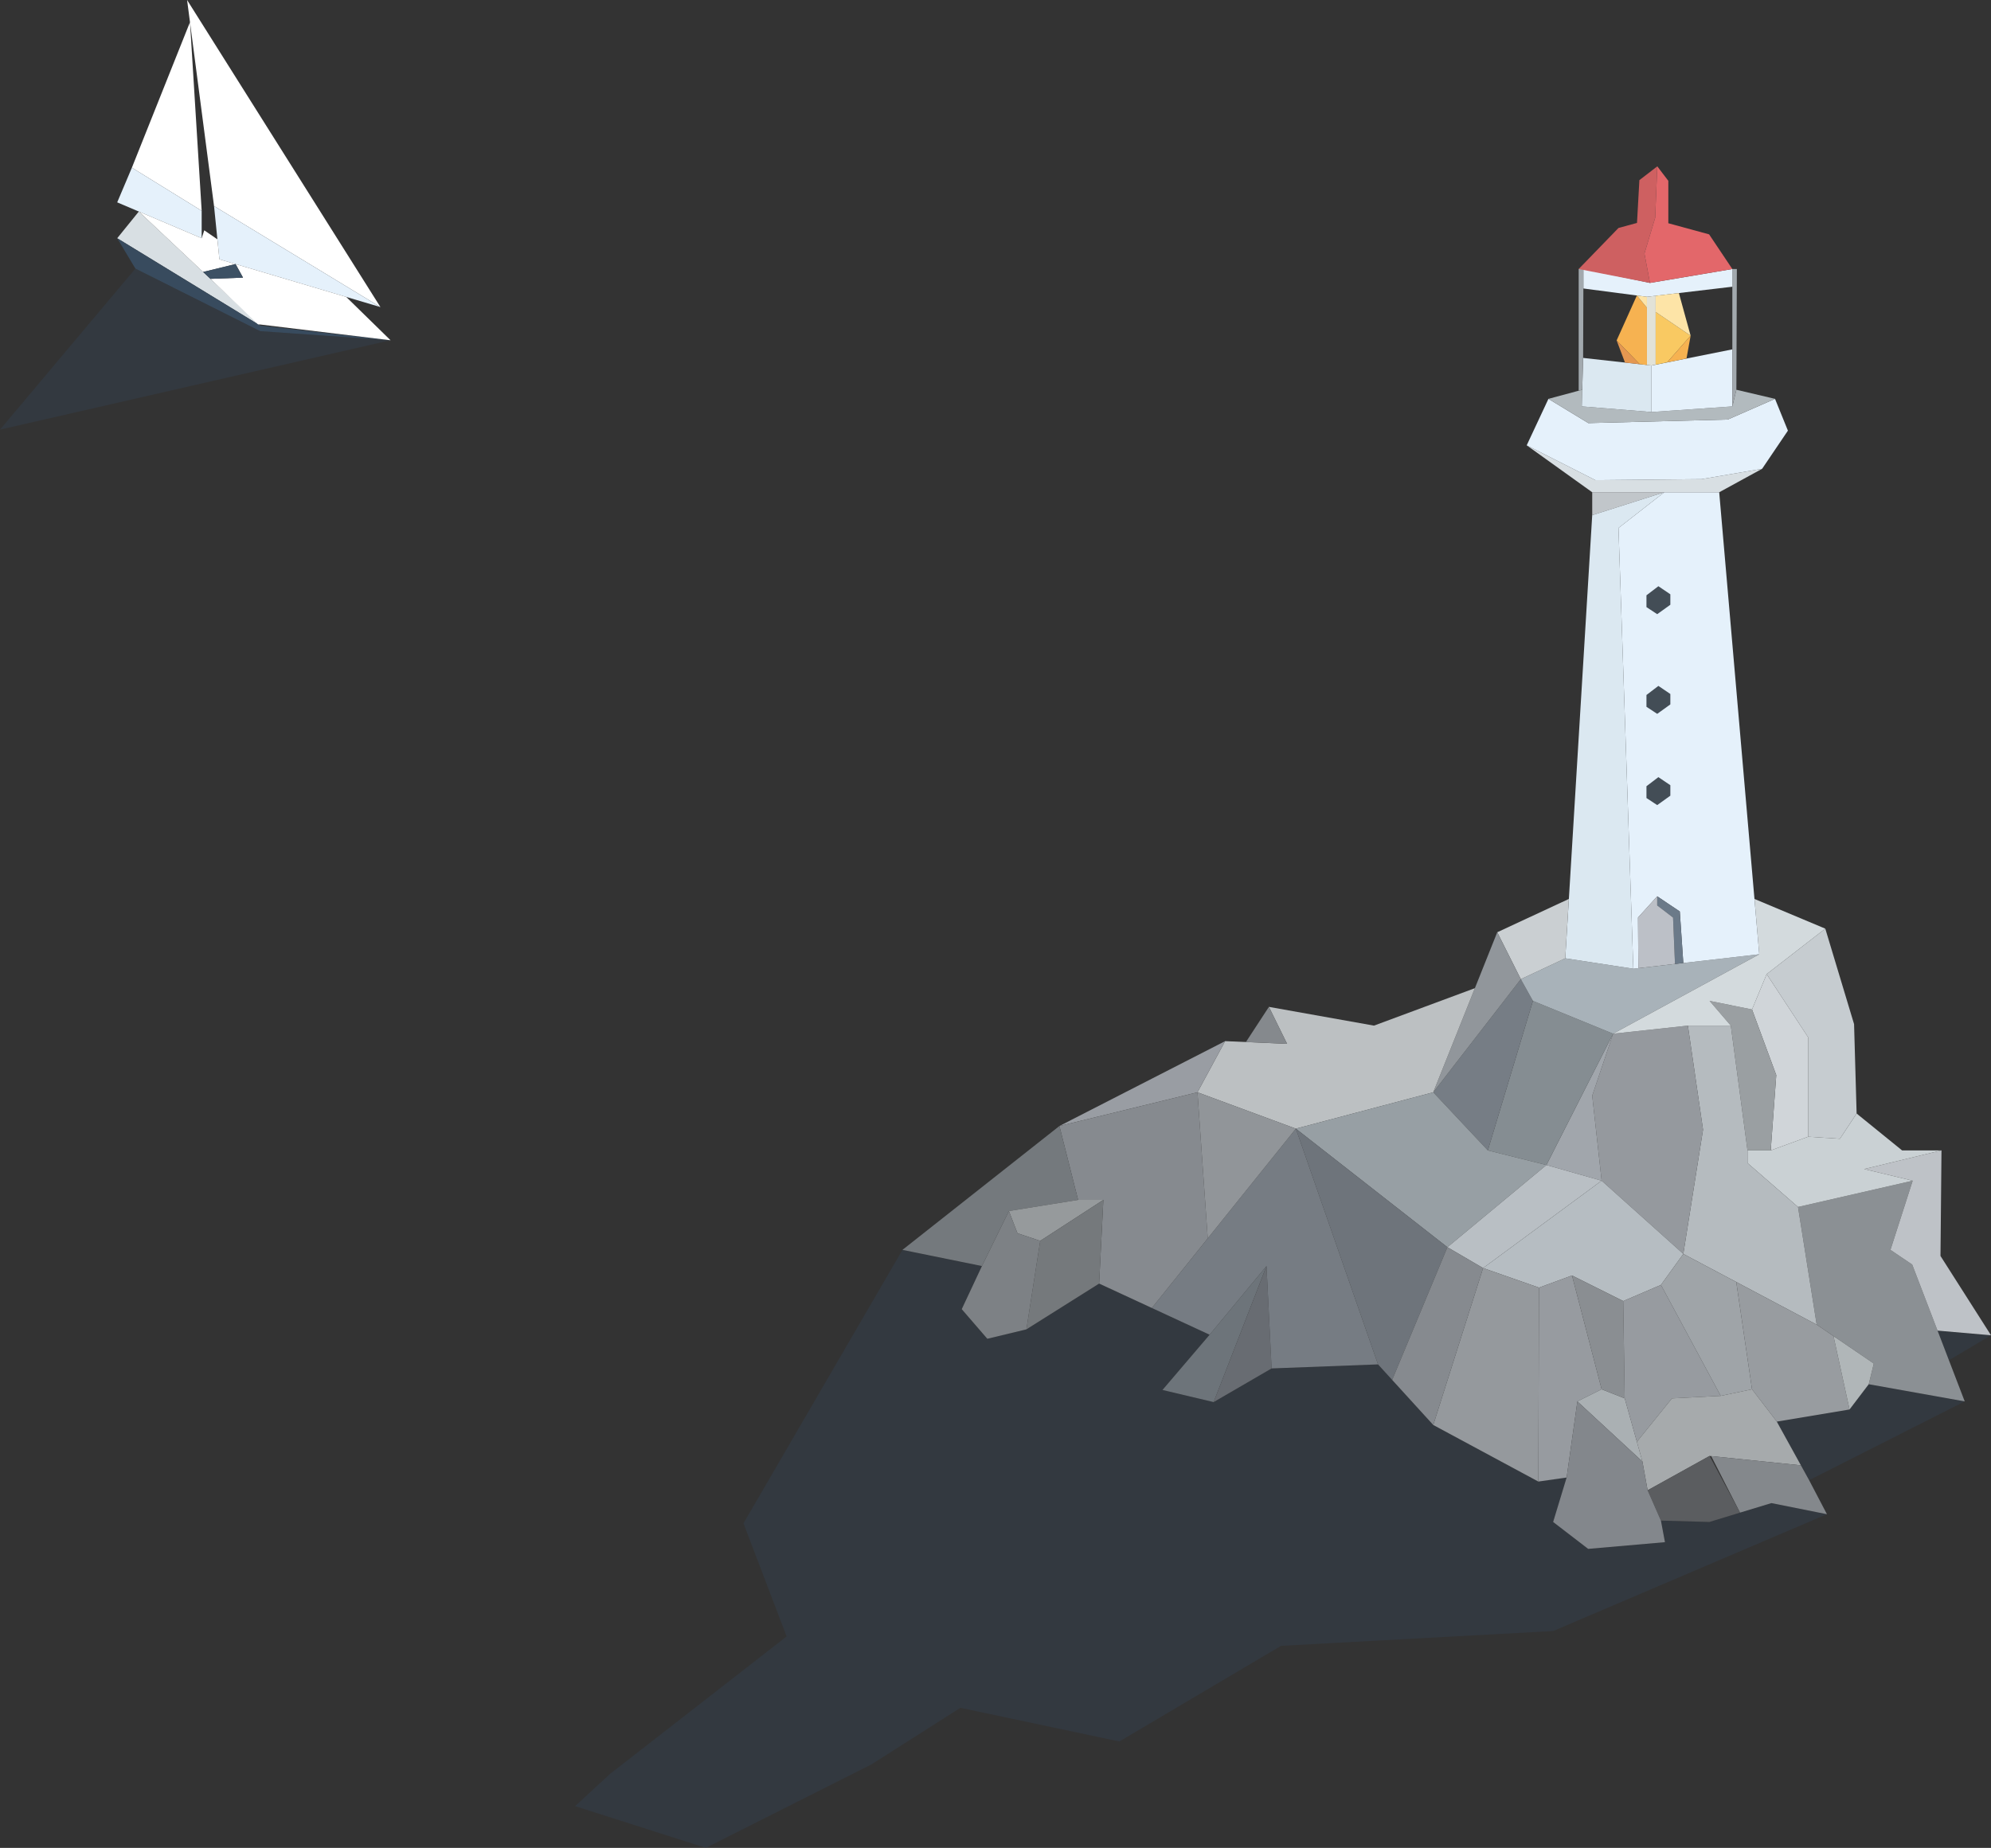 <?xml version="1.0" encoding="UTF-8"?>
<svg xmlns="http://www.w3.org/2000/svg" viewBox="0 0 492.63 457.33">
  <rect x="0" y="0" width="492.63" height="457.33" fill="#333333" stroke="none"/>
  <defs>
    <style>.cls-1{fill:#34495e;opacity:.3}.cls-15{fill:#e5f1fb}.cls-16{fill:#434d56}.cls-20{fill:#dbe8f1}.cls-21{fill:#d8dfe3}.cls-23{fill:#a2a9ae}.cls-27{fill:#f6b251}.cls-30{fill:#fde4a7}.cls-41{fill:#868a8f}.cls-42{fill:#979ba0}.cls-60{fill:#fff}</style>
  </defs>
  <g id="Layer_2" data-name="Layer 2">
    <g id="Layer_2-2" data-name="Layer 2">
      <path class="cls-1" d="M223.29 309.33L183.96 377l10.67 28-43.67 34-8.67 8 32.34 10.33 41-20.66 22-14 39.33 8.33 40-23.67 67.33-3.66 67.75-28.92-13.75-2.75-15.33 4.67-12-.34 1 5.34-19 1.66-8.67-6.66 3.34-11-7 1-26-14-13.67-15-26.33 1-14.34 8.33-12.66-3 11.66-13.67-27.33-12.66-18 11.33-9.67 2.33-6.33-7.33 5-10.67-19.67-4zM447.63 366.33l38.5-19.5-23.75-4.25-4.75 6.25-18 3 8 14.5zM492.63 330.46l-10.41 6.19-2.82-7.34 13.23 1.15z"></path>
      <path fill="#8b9094" d="M486.13 346.83l-13-33.87-5.38-3.63 5.5-17.12-28.37 6.5 4.62 29.12 14.13 9.63-1.25 5.12 23.75 4.25z"></path>
      <path fill="#bec2c7" d="M479.4 329.31l13.23 1.15-12.5-19.63.25-26.12-19.13 4.62 12 2.88-5.5 17.12 5.38 3.63 6.27 16.35z"></path>
      <path fill="#cad1d4" d="M480.38 284.71h-9.75l-11.25-9.13-4.13 6.25-7.87-.5-9.25 3.38h-5.75v3.12l12.5 10.88 28.37-6.5-12-2.88 19.13-4.62z"></path>
      <path fill="#c6ccd0" d="M447.38 281.33v-24.62l-10.25-15.63 14.5-11.25 7.12 23.63.63 22.12-4.13 6.25-7.87-.5z"></path>
      <path fill="#d0d5d9" d="M437.13 241.08l-3.63 8.75 6 16.25-1.37 18.63 9.25-3.38v-24.62l-10.25-15.63z"></path>
      <path fill="#9a9fa2" d="M433.5 249.83l-10.5-2.12 5.25 6.12 4.13 30.88h5.75l1.37-18.63-6-16.25z"></path>
      <path fill="#b5bbbf" d="M428.25 253.83h-10.62l3.75 25.75-4.88 30.75 33 17.5-4.62-29.12-12.5-10.88v-3.12l-4.13-30.88z"></path>
      <path fill="#95999e" d="M416.5 310.33l-20.21-18.12-2.33-21.04 5.17-15.34 18.5-2 3.75 25.75-4.88 30.75z"></path>
      <path fill="#a1a6ac" d="M396.29 292.21l-13.66-3.88 16.5-32.5-5.17 15.34 2.33 21.04z"></path>
      <path fill="#858d92" d="M382.63 288.33l-14.5-3.62 11.16-37 19.84 8.12-16.5 32.5z"></path>
      <path fill="#767d85" d="M379.29 247.71l-3-5.38-21.66 28 13.5 14.38 11.16-37z"></path>
      <path fill="#a8b2b9" d="M376.29 242.33l11-5.16 16.84 2.58 31.16-3.58-36.16 19.66-19.84-8.12-3-5.38z"></path>
      <path fill="#d3dadd" d="M399.13 255.83l18.5-2h10.62l-5.25-6.12 10.5 2.12 3.63-8.75 14.5-11.25-17.52-7.35 1.18 13.69-36.16 19.66z"></path>
      <path class="cls-15" d="M435.29 236.17l-9.91-114.34h-13.59l-11.33 8.84 3.67 109.08 1.24-.14-.08-12.53 4.75-5.25 5.59 3.75.87 12.75 18.79-2.16z"></path>
      <path class="cls-16" d="M407.38 194.58v2.92l2.66 1.75 3.25-2.33v-2.59l-2.96-2-2.95 2.25zM407.38 172v2.92l2.66 1.75 3.25-2.34v-2.58l-2.96-2-2.95 2.25zM407.38 147.33v2.92l2.66 1.75 3.25-2.33v-2.59l-2.96-2-2.95 2.25z"></path>
      <path fill="#6b7a89" d="M410.04 221.83v2.25l3.92 3 .48 11.48 2.06-.23-.87-12.75-5.59-3.75z"></path>
      <path fill="#bcc0c7" d="M410.04 221.83l-4.75 5.25.08 12.53 9.07-1.05-.48-11.48-3.92-3v-2.25z"></path>
      <path fill="#c1c6ca" d="M411.79 121.83h-17.83v5.67l17.83-5.67z"></path>
      <path class="cls-20" d="M411.79 121.83l-17.83 5.67-6.67 109.67 16.84 2.58-3.67-109.08 11.33-8.84z"></path>
      <path class="cls-21" d="M377.75 110.21l16.21 11.62h31.42l10.62-5.81-15 2.56-26.25.25-17-8.62z"></path>
      <path class="cls-15" d="M436 116.02l6.38-9.44-3.19-7.87-11.69 5.12-34.5.88-9.87-6-5.38 11.5 17 8.62 26.25-.25 15-2.56z"></path>
      <path fill="#b2babe" d="M439.19 98.71l-11.69 5.12-34.5.88-9.87-6 8.36-2.25-.11 4.12 17.25 1.39 20-1.39 1-4.12 9.56 2.25z"></path>
      <path class="cls-15" d="M428.63 100.58V86.46l-20 4v11.51l20-1.39z"></path>
      <path class="cls-23" d="M428.63 100.58v-34h1.12l-.12 29.88-1 4.12z"></path>
      <path class="cls-20" d="M408.63 90.46l-16.92-1.88-.33 12 17.25 1.39V90.46z"></path>
      <path class="cls-23" d="M390.61 96.69V66.58h1.18l-.08 22-.22 7.88-.88.23z"></path>
      <path class="cls-15" d="M391.79 71.4l15.71 2.06 21.13-2.5v-4.38l-20.38 3.44-16.46-3.44v4.82z"></path>
      <path fill="#ce6061" d="M390.61 66.58l9.85-10.16 4.58-1.25.59-10.59 4.43-3.41-.52 12.71-2.66 8.87 1.37 7.27-17.64-3.44z"></path>
      <path fill="#e3676a" d="M410.06 41.17l2.73 3.58v10.5L422.88 58l5.75 8.58-20.38 3.44-1.37-7.27 2.66-8.87.52-12.71z"></path>
      <path fill="#e2e2d7" d="M407.5 73.46v16.87l1.13.13 1.03-.21V73.2l-2.16.26z"></path>
      <path class="cls-27" d="M405.01 73.13L400 84.25l5.7 5.88 1.8.2V76.17l-2.49-3.04z"></path>
      <path fill="#e49751" d="M400 84.25l2.07 5.48 3.63.4-5.7-5.88z"></path>
      <path fill="#f9c962" d="M409.66 90.25V77.21l8.65 5.87-5.81 6.6-2.84.57z"></path>
      <path class="cls-27" d="M418.31 83.08l-1.02 5.64-4.79.96 5.81-6.6z"></path>
      <path class="cls-30" d="M418.31 83.08l-2.91-10.56-5.74.68v4.01l8.65 5.87zM407.5 76.17v-2.71l-2.49-.33 2.49 3.04z"></path>
      <path fill="#cacfd2" d="M376.29 242.33l-5.83-11.61 17.72-8.24-.89 14.69-11 5.16z"></path>
      <path fill="#91969b" d="M370.46 230.72l-15.83 39.61 21.66-28-5.83-11.61z"></path>
      <path fill="#bcc0c2" d="M364.93 244.56l-24.97 9.27-26-4.64 4.5 9.14-15.33-.66-6.84 12.66 24.34 9 34-9 10.3-25.77z"></path>
      <path fill="#85898d" d="M313.96 249.19l-5.68 8.7 10.18.44-4.5-9.14z"></path>
      <path fill="#999da3" d="M303.13 257.67l-41 21 34.16-8.34 6.84-12.66z"></path>
      <path fill="#979fa4" d="M320.63 279.33l37.5 29.34 24.5-20.34-14.5-3.62-13.5-14.38-34 9z"></path>
      <path fill="#6e747b" d="M320.63 279.33l20.33 58.34 3.5 3.84 13.67-32.84-37.5-29.34z"></path>
      <path fill="#b9bfc4" d="M358.13 308.67l8.83 5.16 29.33-21.62-13.66-3.88-24.5 20.34z"></path>
      <path fill="#b6bdc2" d="M396.29 292.21l20.21 18.12-5.54 7.67-9.33 4-12.67-6.33-8.17 3-13.83-4.84 29.33-21.62z"></path>
      <path fill="#95999d" d="M380.79 318.67l-.16 48-26-14 12.33-38.84 13.83 4.84z"></path>
      <path class="cls-41" d="M366.96 313.83l-8.83-5.16-13.67 32.84 10.17 11.16 12.33-38.84z"></path>
      <path class="cls-42" d="M380.79 318.67l8.17-3 7.33 28.16-6 3-2.66 18.84-7 1 .16-48z"></path>
      <path fill="#aab0b3" d="M390.29 346.83l16.09 14.88-4.38-15.63-5.71-2.25-6 3z"></path>
      <path fill="#8a8e92" d="M402 346.08l-.37-24.08-12.67-6.33 7.33 28.16 5.71 2.25z"></path>
      <path class="cls-42" d="M401.63 322l9.33-4 14.79 27.46-12.06.62-8.68 10.75-3.01-10.75-.37-24.08z"></path>
      <path fill="#9fa4a8" d="M410.96 318l5.54-7.67 13.1 6.95 3.9 26.55-7.75 1.63L410.96 318z"></path>
      <path fill="#989ca0" d="M429.6 317.28l19.9 10.55 4.16 2.84 3.97 18.16-18 3-6.13-8-3.9-26.55z"></path>
      <path fill="#b0b6b8" d="M457.63 348.83l4.75-6.25 1.25-5.12-9.97-6.79 3.97 18.16z"></path>
      <path fill="#a6aaac" d="M433.5 343.83l6.13 8 5.97 10.82-22.6-2.32-15.33 8.5-1.29-7.12-1.37-4.88 8.68-10.75 12.06-.62 7.75-1.63z"></path>
      <path fill="#84888c" d="M445.6 362.65l2.03 3.68 4.41 8.42-13.75-2.75-7.76 2.36-7.13-13.99 22.2 2.28z"></path>
      <path fill="#5b5d60" d="M430.53 374.36l-7.57 2.31-12-.34-3.29-7.5 15.33-8.5 7.53 14.03z"></path>
      <path fill="#83878c" d="M406.38 361.71l1.29 7.12 3.29 7.5 1 5.34-19 1.66-8.67-6.66 3.34-11 2.66-18.84 16.09 14.88z"></path>
      <path fill="#6d747a" d="M287.63 344l11.66-13.67 14.08-17L300.29 347l-12.66-3z"></path>
      <path fill="#686c72" d="M313.37 313.33l1.26 25.34-14.34 8.33 13.08-33.67z"></path>
      <path fill="#767c83" d="M314.63 338.67l26.33-1-20.33-58.34L285 323.71l14.29 6.62 14.08-17 1.26 25.34z"></path>
      <path class="cls-41" d="M285 323.71l-13.04-6.04 1.04-20.71h-6.25l-4.62-18.29 34.16-8.34 2.54 36.15L285 323.71z"></path>
      <path fill="#919599" d="M296.29 270.33l24.34 9-21.8 27.15-2.54-36.15z"></path>
      <path fill="#74797d" d="M262.13 278.67l-38.84 30.66 19.67 4 6.67-13.62 17.12-2.75-4.62-18.29z"></path>
      <path fill="#969a9c" d="M273 296.96h-6.25l-17.12 2.75 2.12 5.5 5.63 1.89L273 296.96z"></path>
      <path fill="#75797c" d="M273 296.96l-1.04 20.71-18 11.33 3.42-21.9L273 296.96z"></path>
      <path fill="#7d8185" d="M257.38 307.1l-5.63-1.89-2.12-5.5-6.67 13.62-5 10.67 6.33 7.33 9.67-2.33 3.42-21.9z"></path>
      <path class="cls-60" d="M46.29 0l6.67 51 41.17 25L46.29 0z"></path>
      <path class="cls-15" d="M52.96 51l1.33 13.17L94.13 76 52.96 51z"></path>
      <path class="cls-60" d="M49.9 52.17l-2.89-46.7L32.63 41.5 49.9 52.17z"></path>
      <path class="cls-15" d="M32.63 41.5L29 50.08l20.9 8.88v-6.79L32.63 41.5z"></path>
      <path class="cls-21" d="M34.35 52.35L29 58.96l35.38 21.62-30.03-28.23z"></path>
      <path fill="#384b5e" d="M29 58.96l4.5 7.51 30.88 15.49 32.25 2.25-32.25-3.63L29 58.96z"></path>
      <path class="cls-1" d="M33.5 66.47L0 106.33l96.63-22.12-32.25-2.25L33.5 66.47z"></path>
      <path class="cls-60" d="M63.81 80.24l32.82 3.97-10.97-10.73-27.38-8.13 1.85 3.36-8.06.3 11.74 11.23z"></path>
      <path class="cls-60" d="M58.28 65.35l-8.03 1.96-15.9-14.96 15.55 6.61.64-1.96 3.25 2.23.5 4.94 3.99 1.18z"></path>
      <path fill="#3d5164" d="M58.28 65.35l1.85 3.36-8.06.3-1.82-1.7 8.03-1.96z"></path>
    </g>
  </g>
</svg>
